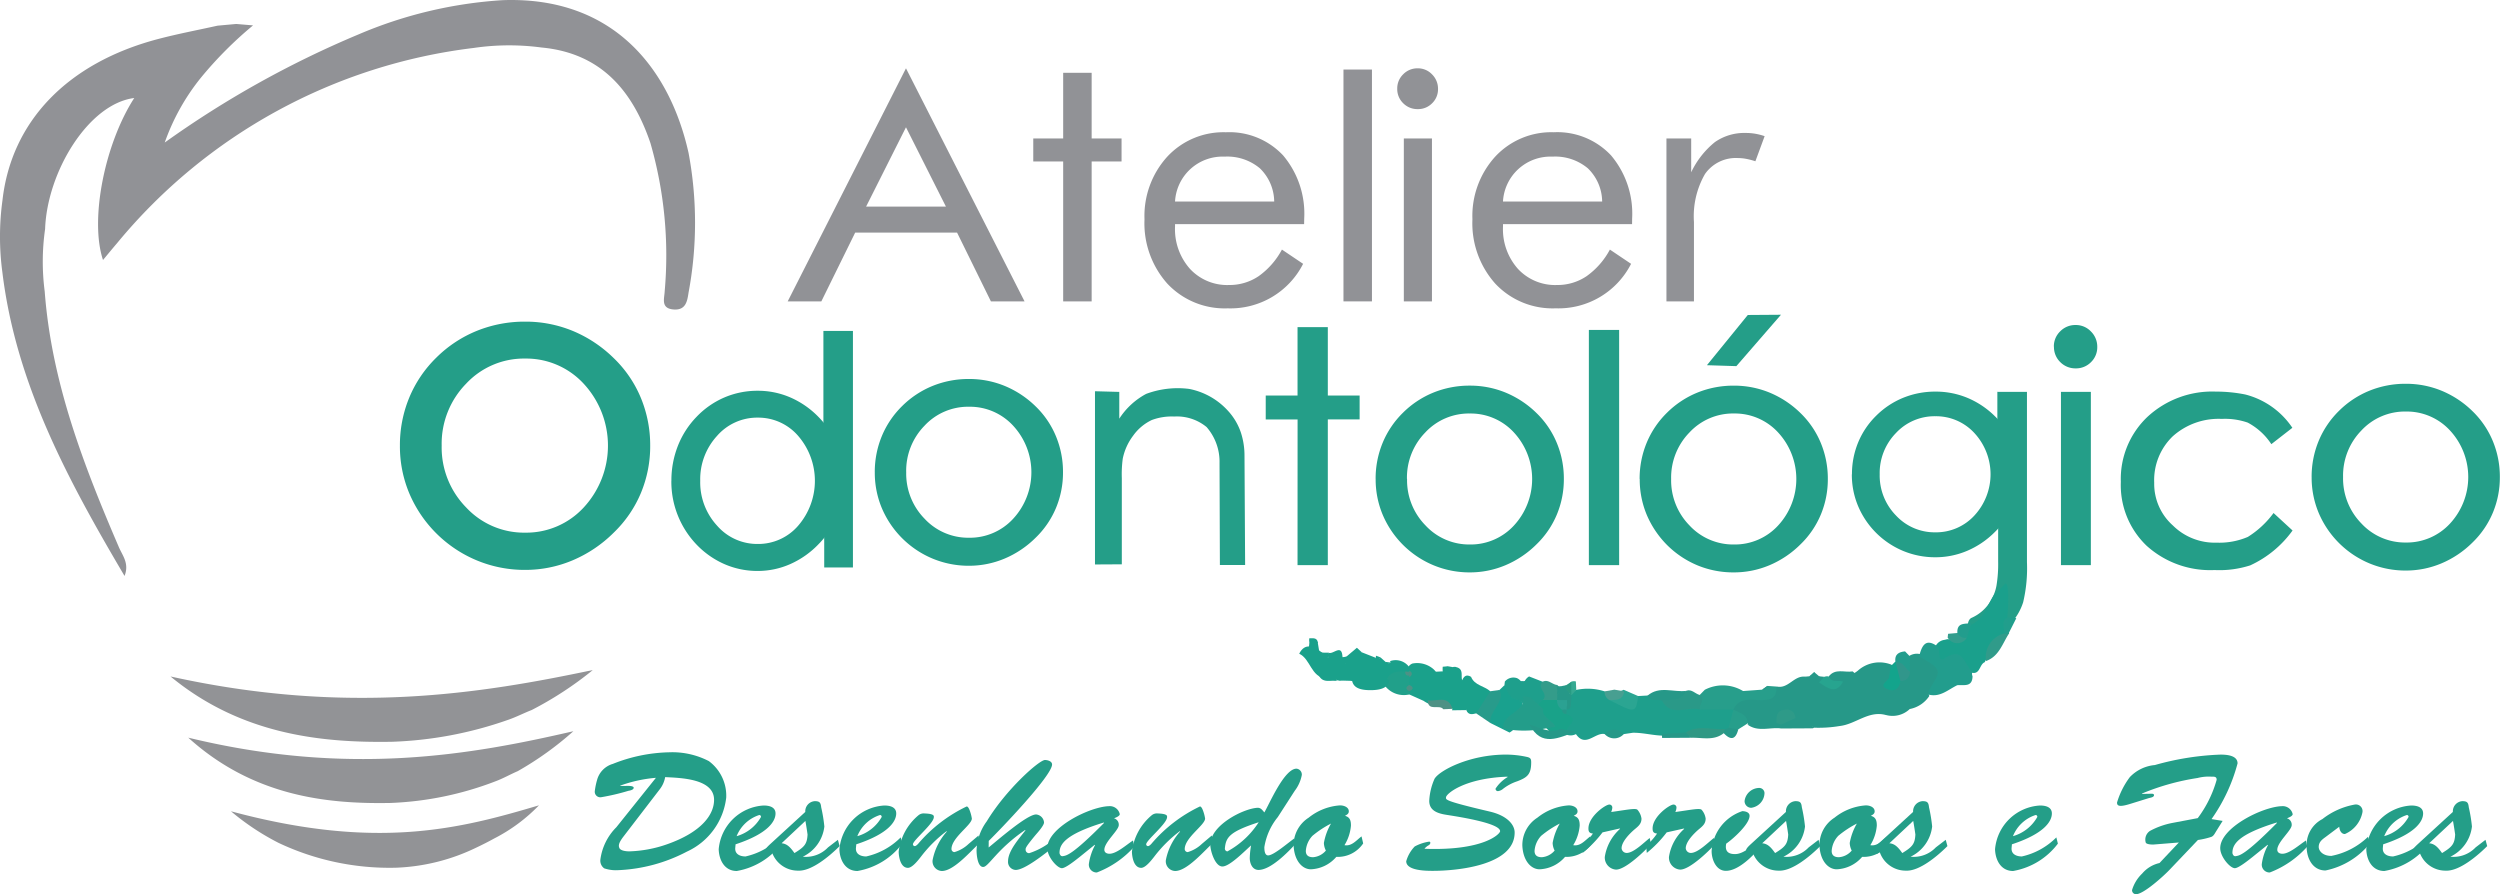 <svg id="Grupo_62" data-name="Grupo 62" xmlns="http://www.w3.org/2000/svg" xmlns:xlink="http://www.w3.org/1999/xlink" width="147.206" height="52.653" viewBox="0 0 147.206 52.653">
  <defs>
    <clipPath id="clip-path">
      <rect id="Retângulo_81" data-name="Retângulo 81" width="147.206" height="52.653" fill="none"/>
    </clipPath>
  </defs>
  <path id="Caminho_1744" data-name="Caminho 1744" d="M151.472,12.53l6.982,13.724h-1.981l-1.992-4.049h-6l-1.992,4.049h-1.981Zm0,3.472-2.348,4.671h4.7Z" transform="translate(-98.126 -8.508)" fill="#919296"/>
  <path id="Caminho_1745" data-name="Caminho 1745" d="M191.3,18.572h-1.761V17.22H191.3V13.352h1.677V17.22h1.761v1.352h-1.761v8.24H191.3Z" transform="translate(-128.698 -9.066)" fill="#919296"/>
  <g id="Grupo_60" data-name="Grupo 60">
    <g id="Grupo_59" data-name="Grupo 59" clip-path="url(#clip-path)">
      <path id="Caminho_1746" data-name="Caminho 1746" d="M219.342,29.669h-7.6v.147a3.514,3.514,0,0,0,.881,2.49,2.987,2.987,0,0,0,2.3.949,3.06,3.06,0,0,0,1.74-.519,4.536,4.536,0,0,0,1.373-1.567l1.248.839a4.8,4.8,0,0,1-4.445,2.621,4.625,4.625,0,0,1-3.543-1.447,5.333,5.333,0,0,1-1.352-3.795,5.189,5.189,0,0,1,1.342-3.69,4.509,4.509,0,0,1,3.449-1.436,4.335,4.335,0,0,1,3.371,1.363,5.316,5.316,0,0,1,1.242,3.722Zm-1.761-1.331a2.762,2.762,0,0,0-.844-1.955,2.99,2.99,0,0,0-2.081-.687,2.8,2.8,0,0,0-2.914,2.642Z" transform="translate(-142.553 -16.473)" fill="#919296"/>
      <rect id="Retângulo_79" data-name="Retângulo 79" width="1.677" height="13.651" transform="translate(79.107 4.095)" fill="#919296"/>
      <path id="Caminho_1747" data-name="Caminho 1747" d="M256.318,13.728a1.151,1.151,0,0,1,.351-.844,1.163,1.163,0,0,1,.855-.351,1.143,1.143,0,0,1,.844.357,1.181,1.181,0,0,1,.351.86,1.142,1.142,0,0,1-.346.839,1.155,1.155,0,0,1-.849.346,1.173,1.173,0,0,1-.855-.346,1.158,1.158,0,0,1-.351-.86m.388,2.936h1.656v9.592h-1.656Z" transform="translate(-174.045 -8.51)" fill="#919296"/>
      <path id="Caminho_1748" data-name="Caminho 1748" d="M279.505,29.669h-7.6v.147a3.514,3.514,0,0,0,.881,2.49,2.987,2.987,0,0,0,2.3.949,3.06,3.06,0,0,0,1.74-.519,4.535,4.535,0,0,0,1.373-1.567l1.248.839A4.8,4.8,0,0,1,275,34.628a4.625,4.625,0,0,1-3.543-1.447,5.333,5.333,0,0,1-1.352-3.795,5.189,5.189,0,0,1,1.342-3.69,4.509,4.509,0,0,1,3.449-1.436,4.335,4.335,0,0,1,3.371,1.363,5.316,5.316,0,0,1,1.242,3.722Zm-1.761-1.331a2.762,2.762,0,0,0-.844-1.955,2.99,2.99,0,0,0-2.081-.687,2.8,2.8,0,0,0-2.915,2.642Z" transform="translate(-183.405 -16.473)" fill="#919296"/>
      <path id="Caminho_1749" data-name="Caminho 1749" d="M305.7,34.308V24.716h1.457v1.992a5.076,5.076,0,0,1,1.4-1.782,3.027,3.027,0,0,1,1.814-.535,3.282,3.282,0,0,1,.566.047,3.441,3.441,0,0,1,.545.142l-.545,1.478a4.064,4.064,0,0,0-.535-.141,2.616,2.616,0,0,0-.482-.048,2.215,2.215,0,0,0-1.95.939,4.986,4.986,0,0,0-.65,2.825v4.675Z" transform="translate(-207.576 -16.562)" fill="#919296"/>
      <path id="Caminho_1750" data-name="Caminho 1750" d="M73.363,66.3a7.308,7.308,0,0,1,.548-2.822,7.1,7.1,0,0,1,1.6-2.363A7.257,7.257,0,0,1,77.9,59.539,7.5,7.5,0,0,1,80.739,59a7.277,7.277,0,0,1,2.807.548,7.606,7.606,0,0,1,2.407,1.6,6.94,6.94,0,0,1,1.6,2.348A7.278,7.278,0,0,1,88.1,66.3a7.167,7.167,0,0,1-.548,2.792,6.977,6.977,0,0,1-1.6,2.333,7.639,7.639,0,0,1-2.422,1.63,7.149,7.149,0,0,1-2.792.563,7.339,7.339,0,0,1-2.836-.555A7.4,7.4,0,0,1,73.911,69.1a7.144,7.144,0,0,1-.548-2.8m2.459,0a5.038,5.038,0,0,0,1.437,3.636,4.657,4.657,0,0,0,3.481,1.489,4.6,4.6,0,0,0,3.451-1.489,5.361,5.361,0,0,0,0-7.273,4.6,4.6,0,0,0-3.451-1.489,4.652,4.652,0,0,0-3.488,1.489A5.053,5.053,0,0,0,75.822,66.3" transform="translate(-49.815 -40.061)" fill="#249e88"/>
      <path id="Caminho_1751" data-name="Caminho 1751" d="M123.166,76.988a5.553,5.553,0,0,1,.378-2.048,5.174,5.174,0,0,1,1.1-1.715,4.993,4.993,0,0,1,1.644-1.145,4.942,4.942,0,0,1,1.961-.393,4.8,4.8,0,0,1,1.936.4,5.22,5.22,0,0,1,1.66,1.161,5.054,5.054,0,0,1,1.1,1.7,5.521,5.521,0,0,1,.378,2.037,5.439,5.439,0,0,1-.378,2.027,5.082,5.082,0,0,1-1.1,1.693,5.257,5.257,0,0,1-1.67,1.183,4.716,4.716,0,0,1-1.925.409,4.842,4.842,0,0,1-1.956-.4,5.117,5.117,0,0,1-1.65-1.156,5.351,5.351,0,0,1-1.481-3.752m1.7,0a3.762,3.762,0,0,0,.991,2.639,3.137,3.137,0,0,0,2.4,1.08,3.1,3.1,0,0,0,2.38-1.08,4.042,4.042,0,0,0,0-5.279,3.1,3.1,0,0,0-2.38-1.08,3.133,3.133,0,0,0-2.405,1.08,3.773,3.773,0,0,0-.986,2.639" transform="translate(-83.632 -48.678)" fill="#249e88"/>
      <path id="Caminho_1752" data-name="Caminho 1752" d="M151.052,67.949V60.7h1.739V74.627H151.1V73.135" transform="translate(-102.568 -41.214)" fill="#249e88"/>
      <path id="Caminho_1753" data-name="Caminho 1753" d="M160.474,75.023a5.5,5.5,0,0,1,.412-2.124,5.346,5.346,0,0,1,1.2-1.778,5.457,5.457,0,0,1,1.795-1.187,5.639,5.639,0,0,1,2.14-.407,5.477,5.477,0,0,1,2.112.412,5.723,5.723,0,0,1,1.812,1.2,5.221,5.221,0,0,1,1.2,1.767,5.472,5.472,0,0,1,.412,2.112,5.389,5.389,0,0,1-.412,2.1,5.251,5.251,0,0,1-1.2,1.756,5.756,5.756,0,0,1-1.823,1.226,5.381,5.381,0,0,1-2.1.424,5.522,5.522,0,0,1-2.135-.418,5.571,5.571,0,0,1-3-2.982,5.377,5.377,0,0,1-.412-2.107m1.85,0a3.791,3.791,0,0,0,1.081,2.737,3.505,3.505,0,0,0,2.619,1.12,3.458,3.458,0,0,0,2.6-1.12,4.034,4.034,0,0,0,0-5.473,3.459,3.459,0,0,0-2.6-1.12,3.5,3.5,0,0,0-2.625,1.12,3.8,3.8,0,0,0-1.076,2.737" transform="translate(-108.965 -47.211)" fill="#249e88"/>
      <path id="Caminho_1754" data-name="Caminho 1754" d="M200.871,81.584v-10.2l1.431.039V73a4.282,4.282,0,0,1,1.583-1.46,5.318,5.318,0,0,1,2.538-.292,4.16,4.16,0,0,1,2.272,1.28,3.582,3.582,0,0,1,.773,1.306,4.36,4.36,0,0,1,.207,1.348l.037,6.435h-1.486l-.021-6a3.107,3.107,0,0,0-.763-2.125,2.752,2.752,0,0,0-1.912-.619,3.352,3.352,0,0,0-1.314.206,2.836,2.836,0,0,0-1.1.925,3.328,3.328,0,0,0-.61,1.354,6.812,6.812,0,0,0-.055,1.137v5.08Z" transform="translate(-136.396 -48.347)" fill="#249e88"/>
      <path id="Caminho_1755" data-name="Caminho 1755" d="M234.076,65.446H232.2V64.038h1.873V60.01h1.783v4.027h1.873v1.408h-1.873v8.578h-1.783Z" transform="translate(-157.671 -40.748)" fill="#249e88"/>
      <path id="Caminho_1756" data-name="Caminho 1756" d="M252.354,76.242a5.5,5.5,0,0,1,.412-2.124,5.346,5.346,0,0,1,1.2-1.778,5.457,5.457,0,0,1,1.795-1.187,5.639,5.639,0,0,1,2.14-.407,5.476,5.476,0,0,1,2.112.412,5.723,5.723,0,0,1,1.812,1.2,5.222,5.222,0,0,1,1.2,1.767,5.472,5.472,0,0,1,.412,2.112,5.388,5.388,0,0,1-.412,2.1,5.252,5.252,0,0,1-1.2,1.756,5.756,5.756,0,0,1-1.823,1.226,5.381,5.381,0,0,1-2.1.424,5.522,5.522,0,0,1-2.134-.418,5.571,5.571,0,0,1-3-2.982,5.377,5.377,0,0,1-.412-2.107m1.85,0a3.791,3.791,0,0,0,1.081,2.737A3.505,3.505,0,0,0,257.9,80.1a3.458,3.458,0,0,0,2.6-1.12,4.034,4.034,0,0,0,0-5.473,3.459,3.459,0,0,0-2.6-1.12,3.5,3.5,0,0,0-2.625,1.12,3.8,3.8,0,0,0-1.076,2.737" transform="translate(-171.354 -48.039)" fill="#249e88"/>
      <rect id="Retângulo_80" data-name="Retângulo 80" width="1.783" height="13.849" transform="translate(93.556 19.427)" fill="#249e88"/>
      <path id="Caminho_1757" data-name="Caminho 1757" d="M300.782,67.41a5.507,5.507,0,0,1,.412-2.124,5.347,5.347,0,0,1,1.2-1.778,5.461,5.461,0,0,1,1.795-1.187,5.642,5.642,0,0,1,2.14-.407,5.472,5.472,0,0,1,2.112.412,5.718,5.718,0,0,1,1.811,1.2,5.226,5.226,0,0,1,1.2,1.767,5.478,5.478,0,0,1,.412,2.112,5.4,5.4,0,0,1-.412,2.1,5.26,5.26,0,0,1-1.2,1.756,5.752,5.752,0,0,1-1.822,1.226,5.38,5.38,0,0,1-2.1.423A5.52,5.52,0,0,1,304.2,72.5a5.589,5.589,0,0,1-1.8-1.2,5.646,5.646,0,0,1-1.2-1.783,5.384,5.384,0,0,1-.412-2.107m1.85,0a3.791,3.791,0,0,0,1.081,2.736,3.506,3.506,0,0,0,2.62,1.121,3.458,3.458,0,0,0,2.6-1.121,4.035,4.035,0,0,0,0-5.473,3.458,3.458,0,0,0-2.6-1.12,3.5,3.5,0,0,0-2.625,1.12,3.8,3.8,0,0,0-1.076,2.737m10.647-.274a4.872,4.872,0,0,1,.366-1.882,4.738,4.738,0,0,1,1.067-1.576,4.846,4.846,0,0,1,1.59-1.052,5,5,0,0,1,1.9-.361,4.851,4.851,0,0,1,1.872.366,5.072,5.072,0,0,1,1.605,1.067,4.637,4.637,0,0,1,1.067,1.566,4.851,4.851,0,0,1,.366,1.872A4.779,4.779,0,0,1,322.742,69a4.662,4.662,0,0,1-1.067,1.556,5.1,5.1,0,0,1-1.615,1.087,4.76,4.76,0,0,1-1.862.376,4.894,4.894,0,0,1-1.892-.37A4.935,4.935,0,0,1,313.644,69a4.762,4.762,0,0,1-.366-1.867m1.64,0a3.36,3.36,0,0,0,.958,2.425,3.107,3.107,0,0,0,2.321.993,3.065,3.065,0,0,0,2.3-.993,3.575,3.575,0,0,0,0-4.85,3.066,3.066,0,0,0-2.3-.993,3.1,3.1,0,0,0-2.326.993,3.369,3.369,0,0,0-.953,2.425M304.745,60.71l2.407-2.957,1.953-.014-2.627,3.026Z" transform="translate(-204.237 -39.206)" fill="#249e88"/>
      <path id="Caminho_1758" data-name="Caminho 1758" d="M364.456,71.893V81.914a8.726,8.726,0,0,1-.223,2.363,3.341,3.341,0,0,1-.736,1.26,4.424,4.424,0,0,1-1.744,1.148c-.688.253-1.052-1.261-.558-1.488a2.46,2.46,0,0,0,1.131-1.009,2.649,2.649,0,0,0,.334-.88,7.824,7.824,0,0,0,.1-1.438V80.153c0-.85.012-1.372,0-3.133-.01-1.788-.047-2.641-.047-3.231v-1.9Z" transform="translate(-245.104 -48.817)" fill="#249e88"/>
      <path id="Caminho_1759" data-name="Caminho 1759" d="M376.772,60.9a1.223,1.223,0,0,1,.373-.9,1.237,1.237,0,0,1,.909-.373,1.215,1.215,0,0,1,.9.379,1.254,1.254,0,0,1,.374.914,1.215,1.215,0,0,1-.368.892,1.228,1.228,0,0,1-.9.368,1.246,1.246,0,0,1-.909-.368,1.231,1.231,0,0,1-.373-.914m.412,2.666h1.761v10.2h-1.761Z" transform="translate(-255.836 -40.489)" fill="#249e88"/>
      <path id="Caminho_1760" data-name="Caminho 1760" d="M398.046,78.986l1.119,1.03a6.322,6.322,0,0,1-2.494,2.054,5.944,5.944,0,0,1-2.1.275,5.585,5.585,0,0,1-4-1.432,4.937,4.937,0,0,1-1.517-3.764,5.034,5.034,0,0,1,1.57-3.827,5.607,5.607,0,0,1,4.016-1.485,8.839,8.839,0,0,1,1.739.17,4.753,4.753,0,0,1,2.775,1.962l-1.238.963a3.774,3.774,0,0,0-1.391-1.269A4.083,4.083,0,0,0,395,73.445a4.043,4.043,0,0,0-2.892,1.027,3.579,3.579,0,0,0-1.089,2.731,3.28,3.28,0,0,0,1.095,2.513,3.509,3.509,0,0,0,2.585,1.016,4.263,4.263,0,0,0,1.834-.339,5.478,5.478,0,0,0,1.513-1.406" transform="translate(-264.174 -48.779)" fill="#249e88"/>
      <path id="Caminho_1761" data-name="Caminho 1761" d="M424.06,75.9a5.5,5.5,0,0,1,.412-2.124,5.346,5.346,0,0,1,1.2-1.778,5.455,5.455,0,0,1,1.795-1.187,5.636,5.636,0,0,1,2.14-.407,5.477,5.477,0,0,1,2.112.412,5.723,5.723,0,0,1,1.812,1.2,5.222,5.222,0,0,1,1.2,1.767,5.472,5.472,0,0,1,.412,2.112,5.389,5.389,0,0,1-.412,2.1,5.252,5.252,0,0,1-1.2,1.756,5.756,5.756,0,0,1-1.823,1.226,5.382,5.382,0,0,1-2.1.424,5.522,5.522,0,0,1-2.135-.418,5.571,5.571,0,0,1-3-2.982,5.378,5.378,0,0,1-.412-2.107m1.851,0a3.791,3.791,0,0,0,1.081,2.737,3.505,3.505,0,0,0,2.619,1.12,3.458,3.458,0,0,0,2.6-1.12,4.034,4.034,0,0,0,0-5.473,3.459,3.459,0,0,0-2.6-1.12,3.5,3.5,0,0,0-2.625,1.12,3.8,3.8,0,0,0-1.075,2.737" transform="translate(-287.946 -47.806)" fill="#249e88"/>
      <path id="Caminho_1762" data-name="Caminho 1762" d="M112.7,139.509a8.051,8.051,0,0,0-2.1.459v.02h.264c.049,0,.527-.039.527.107,0,.117-.215.166-.3.176a12.925,12.925,0,0,1-1.621.381.327.327,0,0,1-.371-.342,4.138,4.138,0,0,1,.136-.674,1.352,1.352,0,0,1,.927-.947,9.42,9.42,0,0,1,3.319-.683,4.675,4.675,0,0,1,2.333.517,2.53,2.53,0,0,1,1.025,2.157,4,4,0,0,1-2.313,3.173,9.527,9.527,0,0,1-4.032,1.093,2.189,2.189,0,0,1-.839-.107.555.555,0,0,1-.225-.517,3.3,3.3,0,0,1,.937-1.9ZM110.764,143c-.3.4-.264.537-.205.664.039.059.156.166.557.176a7.341,7.341,0,0,0,2.245-.42c2.05-.723,2.763-1.757,2.763-2.616,0-1.259-2-1.288-2.88-1.337a1.617,1.617,0,0,1-.322.722Z" transform="translate(-74.078 -93.709)" fill="#249e88"/>
      <path id="Caminho_1763" data-name="Caminho 1763" d="M135.544,150.013a4.2,4.2,0,0,1-2.636,1.611c-.713,0-1.044-.635-1.064-1.279a2.821,2.821,0,0,1,2.646-2.577c.312,0,.7.078.7.469,0,.479-.478,1.2-2.352,1.816l-.02.215c-.029.371.293.5.605.5a4.122,4.122,0,0,0,2.03-1.123Zm-1.21-1.572c0-.068-.049-.127-.117-.108a2.146,2.146,0,0,0-1.318,1.24,2.393,2.393,0,0,0,1.435-1.132" transform="translate(-89.525 -100.338)" fill="#249e88"/>
      <path id="Caminho_1764" data-name="Caminho 1764" d="M144.668,149.251l.1.371c-.6.6-1.659,1.484-2.44,1.445a1.615,1.615,0,0,1-1.552-1.113.33.33,0,0,1-.215.127.182.182,0,0,1-.166-.186c0-.127.156-.263.234-.342l2.118-1.943a.6.6,0,0,1,.557-.635c.293,0,.351.088.38.361a9.121,9.121,0,0,1,.186,1.132,2.253,2.253,0,0,1-1.269,1.777,1.79,1.79,0,0,0,1.484-.547Zm-3.319.205c.361.02.576.322.761.576.586-.361.742-.527.771-1.093-.029-.205-.068-.469-.127-.8Z" transform="translate(-95.33 -99.801)" fill="#249e88"/>
      <path id="Caminho_1765" data-name="Caminho 1765" d="M157.686,150.013a4.2,4.2,0,0,1-2.636,1.611c-.713,0-1.044-.635-1.064-1.279a2.821,2.821,0,0,1,2.645-2.577c.312,0,.7.078.7.469,0,.479-.478,1.2-2.352,1.816l-.02.215c-.029.371.293.5.605.5a4.122,4.122,0,0,0,2.03-1.123Zm-1.21-1.572c0-.068-.049-.127-.117-.108a2.146,2.146,0,0,0-1.318,1.24,2.392,2.392,0,0,0,1.435-1.132" transform="translate(-104.559 -100.338)" fill="#249e88"/>
      <path id="Caminho_1766" data-name="Caminho 1766" d="M169.55,149.659l.078.43c-.517.459-1.523,1.659-2.235,1.659a.571.571,0,0,1-.547-.644,3.515,3.515,0,0,1,.839-1.679l-.02-.02a7.793,7.793,0,0,0-1.5,1.494c-.146.186-.508.664-.771.664-.429,0-.537-.615-.547-.947A3.3,3.3,0,0,1,166,148.478a.485.485,0,0,1,.381-.117c.586.02.537.156.537.215,0,.381-1.23,1.367-1.23,1.6a.108.108,0,0,0,.107.107c.068,0,.156-.088.2-.136a8.62,8.62,0,0,1,2.86-2.2c.039,0,.1.049.156.186a2.277,2.277,0,0,1,.146.527c0,.381-1.2,1.123-1.2,1.8a.182.182,0,0,0,.176.176,2.045,2.045,0,0,0,.839-.488Z" transform="translate(-111.932 -100.462)" fill="#249e88"/>
      <path id="Caminho_1767" data-name="Caminho 1767" d="M179.855,144.58c.478-.381,2.255-1.943,2.792-1.943a.512.512,0,0,1,.469.469c0,.186-.391.615-.508.751-.605.732-.576.762-.576.859a.2.2,0,0,0,.215.2,4.152,4.152,0,0,0,1.318-.712l.049.4c-.449.342-1.63,1.3-2.167,1.3a.471.471,0,0,1-.449-.517c0-.615.673-1.357,1.025-1.815l-.02-.02c-1.669,1.142-2.157,2.177-2.47,2.177-.342,0-.39-.761-.39-.986a3.057,3.057,0,0,1,.6-1.7c1.152-1.9,3.095-3.612,3.426-3.612.156,0,.42.068.42.264,0,.664-3.1,3.885-3.729,4.5Z" transform="translate(-121.641 -94.68)" fill="#249e88"/>
      <path id="Caminho_1768" data-name="Caminho 1768" d="M194.022,150.887c-.186.146-.81.654-1.035.654-.273,0-.839-.644-.859-1.152-.039-1.22,2.5-2.47,3.631-2.5a.6.6,0,0,1,.635.469c0,.117-.254.215-.342.244a.391.391,0,0,1,.283.4c0,.313-.849,1-.849,1.454,0,.166.146.235.3.235.41,0,.966-.5,1.386-.781l.078.361a5.671,5.671,0,0,1-2.206,1.523.459.459,0,0,1-.468-.517,3.275,3.275,0,0,1,.361-1.093l-.02-.02Zm-1.181-.254c.01.049.049.224.2.2.2-.039.5-.01,2.431-1.962l-.02-.019c-2.323.713-2.606,1.308-2.606,1.786" transform="translate(-130.459 -100.42)" fill="#249e88"/>
      <path id="Caminho_1769" data-name="Caminho 1769" d="M212.344,149.659l.078.43c-.517.459-1.523,1.659-2.235,1.659a.571.571,0,0,1-.547-.644,3.515,3.515,0,0,1,.839-1.679l-.02-.02a7.794,7.794,0,0,0-1.5,1.494c-.146.186-.508.664-.771.664-.429,0-.537-.615-.547-.947a3.3,3.3,0,0,1,1.152-2.138.485.485,0,0,1,.381-.117c.586.02.537.156.537.215,0,.381-1.23,1.367-1.23,1.6a.108.108,0,0,0,.107.107c.068,0,.156-.088.2-.136a8.621,8.621,0,0,1,2.86-2.2c.039,0,.1.049.156.186a2.277,2.277,0,0,1,.146.527c0,.381-1.2,1.123-1.2,1.8a.182.182,0,0,0,.176.176,2.045,2.045,0,0,0,.839-.488Z" transform="translate(-140.991 -100.462)" fill="#249e88"/>
      <path id="Caminho_1770" data-name="Caminho 1770" d="M226,143.867a3.718,3.718,0,0,0-.791,1.767c0,.156.01.488.224.488.332,0,1.23-.791,1.543-1l.068.322c-.459.508-1.465,1.533-2.177,1.533-.371,0-.517-.391-.517-.7a4.769,4.769,0,0,1,.078-.742c-.342.293-1.25,1.24-1.689,1.24s-.713-.937-.713-1.279c0-1.152,1.943-2.128,2.773-2.177.2-.01.283.127.41.273.322-.557,1.181-2.577,1.894-2.577a.348.348,0,0,1,.312.371,2.191,2.191,0,0,1-.42.937Zm-3.114,1.835a.163.163,0,0,0,.146.185,5.081,5.081,0,0,0,1.845-1.718c-1.718.556-1.933.888-1.991,1.533" transform="translate(-150.761 -95.754)" fill="#249e88"/>
      <path id="Caminho_1771" data-name="Caminho 1771" d="M241.394,150a1.8,1.8,0,0,1-1.581.791,2.084,2.084,0,0,1-1.5.732c-.507,0-.976-.508-1.015-1.4a1.916,1.916,0,0,1,.888-1.64,3.3,3.3,0,0,1,1.825-.722c.215-.01.537.088.537.351,0,.146-.117.2-.225.263.293.078.351.283.351.576a2.6,2.6,0,0,1-.381,1.152c.429.078.7-.293,1.005-.517Zm-2.977-.459a1.433,1.433,0,0,0-.4.9c0,.283.186.371.429.371a1.1,1.1,0,0,0,.752-.391,1.059,1.059,0,0,1-.117-.449,3.454,3.454,0,0,1,.42-1.142,5.917,5.917,0,0,0-1.084.713" transform="translate(-161.127 -100.337)" fill="#249e88"/>
      <path id="Caminho_1772" data-name="Caminho 1772" d="M262.906,141.79c.986.234,1.445.752,1.445,1.23,0,1.943-3.407,2.255-4.812,2.255-.381,0-1.572,0-1.572-.566a2.062,2.062,0,0,1,.5-.869,2.591,2.591,0,0,1,.84-.283c.049,0,.078.01.078.068,0,.1-.1.146-.166.185a1.13,1.13,0,0,0-.166.147v.019c3.485.127,4.442-.879,4.442-1.035,0-.5-2.7-.888-3.173-.966-.488-.078-1-.234-1-.82a3.621,3.621,0,0,1,.312-1.3c.3-.5,2.069-1.425,4.207-1.425a5.856,5.856,0,0,1,1.23.137c.224.049.254.127.254.322,0,.723-.244.888-.82,1.113a2.76,2.76,0,0,0-.878.478.589.589,0,0,1-.244.1.136.136,0,0,1-.156-.146,2.177,2.177,0,0,1,.713-.683l-.02-.02c-2.518.088-3.6,1-3.612,1.22,0,.136-.127.2,2.6.839" transform="translate(-175.165 -93.998)" fill="#249e88"/>
      <path id="Caminho_1773" data-name="Caminho 1773" d="M283.355,150a1.8,1.8,0,0,1-1.581.791,2.084,2.084,0,0,1-1.5.732c-.507,0-.976-.508-1.015-1.4a1.916,1.916,0,0,1,.888-1.64,3.3,3.3,0,0,1,1.825-.722c.215-.01.537.088.537.351,0,.146-.117.2-.225.263.293.078.352.283.352.576a2.6,2.6,0,0,1-.381,1.152c.429.078.7-.293,1.005-.517Zm-2.977-.459a1.433,1.433,0,0,0-.4.9c0,.283.186.371.43.371a1.1,1.1,0,0,0,.752-.391,1.059,1.059,0,0,1-.117-.449,3.454,3.454,0,0,1,.42-1.142,5.917,5.917,0,0,0-1.084.713" transform="translate(-189.62 -100.337)" fill="#249e88"/>
      <path id="Caminho_1774" data-name="Caminho 1774" d="M291.418,149.226a6.9,6.9,0,0,1-1.172,1.21l-.039-.429a3.448,3.448,0,0,0,.644-.713c-.205-.02-.263-.1-.263-.3,0-.7,1-1.406,1.23-1.406a.173.173,0,0,1,.176.166.663.663,0,0,1-.068.273c.918-.127,1.455-.244,1.552-.127a.979.979,0,0,1,.234.517c0,.3-.185.449-.41.634-.283.244-.762.723-.762,1.113a.3.3,0,0,0,.3.273c.42,0,1.035-.635,1.357-.879l.068.361c-.371.42-1.494,1.5-2.05,1.5a.71.71,0,0,1-.663-.752,2.777,2.777,0,0,1,.9-1.65l-.02-.02Z" transform="translate(-197.057 -100.214)" fill="#249e88"/>
      <path id="Caminho_1775" data-name="Caminho 1775" d="M303.188,149.226a6.9,6.9,0,0,1-1.172,1.21l-.039-.429a3.447,3.447,0,0,0,.644-.713c-.205-.02-.263-.1-.263-.3,0-.7,1-1.406,1.23-1.406a.173.173,0,0,1,.176.166.663.663,0,0,1-.068.273c.918-.127,1.454-.244,1.552-.127a.979.979,0,0,1,.234.517c0,.3-.185.449-.41.634-.283.244-.762.723-.762,1.113a.3.3,0,0,0,.3.273c.42,0,1.035-.635,1.357-.879l.068.361c-.371.42-1.493,1.5-2.05,1.5a.71.71,0,0,1-.663-.752,2.778,2.778,0,0,1,.9-1.65L304.2,149Z" transform="translate(-205.049 -100.214)" fill="#249e88"/>
      <path id="Caminho_1776" data-name="Caminho 1776" d="M316.871,148.01c-.439.537-1.3,1.415-2.04,1.415-.576,0-.84-.664-.84-1.162a2.642,2.642,0,0,1,1.806-2.352c.166,0,.429.058.429.273,0,.488-.966,1.357-1.376,1.64-.078.4.068.615.517.615.517,0,1.025-.517,1.415-.8Zm-.937-2.714a.88.88,0,0,1,.849-.752.309.309,0,0,1,.322.3.9.9,0,0,1-.781.869.393.393,0,0,1-.391-.42" transform="translate(-213.207 -98.148)" fill="#249e88"/>
      <path id="Caminho_1777" data-name="Caminho 1777" d="M324.564,149.251l.1.371c-.6.6-1.659,1.484-2.44,1.445a1.615,1.615,0,0,1-1.552-1.113.329.329,0,0,1-.215.127.182.182,0,0,1-.166-.186c0-.127.156-.263.234-.342l2.118-1.943a.6.6,0,0,1,.556-.635c.293,0,.351.088.381.361a9.121,9.121,0,0,1,.186,1.132,2.253,2.253,0,0,1-1.269,1.777,1.79,1.79,0,0,0,1.484-.547Zm-3.319.205c.361.02.576.322.761.576.586-.361.742-.527.771-1.093-.029-.205-.068-.469-.127-.8Z" transform="translate(-217.483 -99.801)" fill="#249e88"/>
      <path id="Caminho_1778" data-name="Caminho 1778" d="M337.86,150a1.8,1.8,0,0,1-1.581.791,2.084,2.084,0,0,1-1.5.732c-.507,0-.976-.508-1.015-1.4a1.915,1.915,0,0,1,.888-1.64,3.3,3.3,0,0,1,1.825-.722c.215-.01.537.088.537.351,0,.146-.117.2-.225.263.293.078.352.283.352.576a2.6,2.6,0,0,1-.381,1.152c.43.078.7-.293,1.005-.517Zm-2.977-.459a1.433,1.433,0,0,0-.4.9c0,.283.186.371.429.371a1.1,1.1,0,0,0,.752-.391,1.059,1.059,0,0,1-.117-.449,3.454,3.454,0,0,1,.42-1.142,5.918,5.918,0,0,0-1.084.713" transform="translate(-226.63 -100.337)" fill="#249e88"/>
      <path id="Caminho_1779" data-name="Caminho 1779" d="M347.892,149.251l.1.371c-.6.6-1.659,1.484-2.44,1.445A1.615,1.615,0,0,1,344,149.954a.33.33,0,0,1-.215.127.182.182,0,0,1-.166-.186c0-.127.156-.263.234-.342l2.118-1.943a.6.6,0,0,1,.557-.635c.293,0,.351.088.38.361a9.128,9.128,0,0,1,.185,1.132,2.253,2.253,0,0,1-1.269,1.777,1.79,1.79,0,0,0,1.484-.547Zm-3.319.205c.361.02.576.322.761.576.586-.361.742-.527.771-1.093-.029-.205-.068-.469-.127-.8Z" transform="translate(-233.323 -99.801)" fill="#249e88"/>
      <path id="Caminho_1780" data-name="Caminho 1780" d="M369.682,150.013a4.2,4.2,0,0,1-2.636,1.611c-.713,0-1.044-.635-1.064-1.279a2.821,2.821,0,0,1,2.646-2.577c.312,0,.7.078.7.469,0,.479-.478,1.2-2.352,1.816l-.02.215c-.029.371.293.5.605.5a4.125,4.125,0,0,0,2.03-1.123Zm-1.21-1.572c0-.068-.049-.127-.117-.108a2.146,2.146,0,0,0-1.318,1.24,2.393,2.393,0,0,0,1.435-1.132" transform="translate(-248.509 -100.338)" fill="#249e88"/>
      <path id="Caminho_1781" data-name="Caminho 1781" d="M391.44,145.216c-.332.351-1.523,1.435-1.972,1.435a.234.234,0,0,1-.234-.244,2.226,2.226,0,0,1,.6-.976,1.872,1.872,0,0,1,1.015-.615l1.142-1.21-1.454.117c-.068.01-.478.01-.5-.127a.612.612,0,0,1,.254-.673,4.607,4.607,0,0,1,1.318-.469l1.494-.283a6.838,6.838,0,0,0,1.113-2.255c0-.2-.146-.186-.312-.186a2.588,2.588,0,0,0-.81.078,13.988,13.988,0,0,0-3.28.917l.02.02.508-.01c.068,0,.185-.01.185.088,0,.117-.215.146-.293.166l-1.132.351c-.664.205-.752.088-.752-.088a4.788,4.788,0,0,1,.752-1.494,2.323,2.323,0,0,1,1.474-.712,16.238,16.238,0,0,1,3.866-.615c.351,0,1.005.039,1.005.517a10.207,10.207,0,0,1-1.533,3.28l.654.107-.391.625c-.078.127-.136.254-.264.312a4.563,4.563,0,0,1-.8.186Z" transform="translate(-263.694 -93.998)" fill="#249e88"/>
      <path id="Caminho_1782" data-name="Caminho 1782" d="M409.187,150.887c-.186.146-.81.654-1.035.654-.273,0-.839-.644-.859-1.152-.039-1.22,2.5-2.47,3.631-2.5a.6.6,0,0,1,.635.469c0,.117-.254.215-.341.244a.391.391,0,0,1,.283.4c0,.313-.849,1-.849,1.454,0,.166.146.235.3.235.41,0,.966-.5,1.386-.781l.078.361a5.671,5.671,0,0,1-2.206,1.523.459.459,0,0,1-.468-.517,3.275,3.275,0,0,1,.361-1.093l-.02-.02Zm-1.181-.254c.01.049.049.224.2.2.2-.039.5-.01,2.431-1.962l-.02-.019c-2.323.713-2.606,1.308-2.606,1.786" transform="translate(-276.56 -100.42)" fill="#249e88"/>
      <path id="Caminho_1783" data-name="Caminho 1783" d="M424.244,149.509c-.215.156-.39.3-.39.576,0,.224.234.527.742.527a4.275,4.275,0,0,0,2.157-1.123l.117.381a4.522,4.522,0,0,1-2.616,1.6c-.751,0-1.113-.7-1.113-1.425a1.719,1.719,0,0,1,.927-1.6,4.326,4.326,0,0,1,1.923-.859.391.391,0,0,1,.439.449,1.763,1.763,0,0,1-1.035,1.289c-.225,0-.322-.244-.332-.43Z" transform="translate(-287.322 -100.214)" fill="#249e88"/>
      <path id="Caminho_1784" data-name="Caminho 1784" d="M437.788,150.013a4.2,4.2,0,0,1-2.636,1.611c-.713,0-1.044-.635-1.064-1.279a2.821,2.821,0,0,1,2.646-2.577c.312,0,.7.078.7.469,0,.479-.478,1.2-2.352,1.816l-.02.215c-.029.371.293.5.605.5a4.123,4.123,0,0,0,2.03-1.123Zm-1.21-1.572c0-.068-.049-.127-.117-.108a2.146,2.146,0,0,0-1.318,1.24,2.392,2.392,0,0,0,1.435-1.132" transform="translate(-294.755 -100.338)" fill="#249e88"/>
      <path id="Caminho_1785" data-name="Caminho 1785" d="M446.913,149.251l.1.371c-.6.6-1.659,1.484-2.44,1.445a1.615,1.615,0,0,1-1.552-1.113.329.329,0,0,1-.215.127.182.182,0,0,1-.166-.186c0-.127.156-.263.234-.342l2.118-1.943a.6.6,0,0,1,.556-.635c.293,0,.351.088.381.361a9.121,9.121,0,0,1,.186,1.132,2.253,2.253,0,0,1-1.269,1.777,1.79,1.79,0,0,0,1.484-.547Zm-3.319.205c.361.02.576.322.761.576.586-.361.742-.527.771-1.093-.029-.205-.068-.469-.127-.8Z" transform="translate(-300.561 -99.801)" fill="#249e88"/>
      <path id="Caminho_1786" data-name="Caminho 1786" d="M27.937,2.818A32.225,32.225,0,0,0,6.885,14.328c-.269.314-.53.634-.82.981-.787-2.364.091-6.829,1.84-9.537-2.692.336-5.132,4.346-5.249,7.712a13.553,13.553,0,0,0-.023,3.679C3.032,22.487,4.918,27.381,7,32.219c.214.5.624.957.333,1.694C4,28.263.94,22.608.14,16.034A15.758,15.758,0,0,1,.145,11.8C.666,7.148,3.966,3.709,9.3,2.3c1.159-.306,2.341-.529,3.512-.789l1.1-.1.988.084a22.789,22.789,0,0,0-3.08,3.093A12.855,12.855,0,0,0,9.7,8.393a58.177,58.177,0,0,1,11.38-6.354A25.639,25.639,0,0,1,29.611.009c6.556-.23,9.844,4.1,10.934,9a22.336,22.336,0,0,1,0,8.213c-.077.514-.159,1.062-.895,1-.758-.067-.528-.651-.512-1.067A23.856,23.856,0,0,0,38.3,8.429c-1.051-3.092-2.909-5.3-6.409-5.631a14.338,14.338,0,0,0-3.953.019" transform="translate(0 0)" fill="#919296"/>
      <path id="Caminho_1787" data-name="Caminho 1787" d="M52.062,151.408a15.29,15.29,0,0,1-6.887-1.462,14.662,14.662,0,0,1-2.805-1.862c8.6,2.318,13.51,1.025,18.136-.351a9.952,9.952,0,0,1-2.627,1.948c-.349.193-.7.371-1.065.543a11.8,11.8,0,0,1-4.752,1.184" transform="translate(-28.77 -100.314)" fill="#929396"/>
      <path id="Caminho_1788" data-name="Caminho 1788" d="M46.421,138.368c-3.7.066-8.06-.385-11.885-3.846,9.492,2.305,16.7,1,22.677-.379a18.868,18.868,0,0,1-3.281,2.354c-.45.193-.839.42-1.3.593a19.213,19.213,0,0,1-6.205,1.278" transform="translate(-23.451 -91.087)" fill="#929396"/>
      <path id="Caminho_1789" data-name="Caminho 1789" d="M44.318,127.141c-4.053.066-8.839-.385-13.034-3.846,10.409,2.305,18.312,1,24.868-.379a20.767,20.767,0,0,1-3.6,2.354c-.494.193-.92.42-1.431.593a22.843,22.843,0,0,1-6.805,1.278" transform="translate(-21.243 -83.463)" fill="#929396"/>
      <path id="Caminho_1790" data-name="Caminho 1790" d="M261.533,124.388l-.844.012.028-.086c-.4-.378-.927-.171-1.382-.293a1.767,1.767,0,0,1-.319-.178l-.839-.376a.146.146,0,0,1-.082-.23c.121-.143-.046-.238-.065-.36a.794.794,0,0,1,.019-.434,1.542,1.542,0,0,0,.061-.586.51.51,0,0,1,.248-.21,1.462,1.462,0,0,1,1.166.269.981.981,0,0,1,.235.248,1.62,1.62,0,0,1,.214.589.152.152,0,0,0,.113.195.783.783,0,0,0,.258-.015,1.981,1.981,0,0,0,.38-.2.842.842,0,0,1,.46-.151l.16.073a1.081,1.081,0,0,1,.179.312c.071.472.407.942.011,1.416" transform="translate(-175.193 -82.576)" fill="#1aa18b"/>
      <path id="Caminho_1791" data-name="Caminho 1791" d="M255.315,123.07q0,.223.005.447a.942.942,0,0,0,0,.367v.19a1.407,1.407,0,0,1-1.417-.484c-.329-.839.178-1.025.848-1.085a.763.763,0,0,1,.511.359l.052.207" transform="translate(-172.336 -83.184)" fill="#21a08a"/>
      <path id="Caminho_1792" data-name="Caminho 1792" d="M253.356,121.8c-.645-.058-1.12.117-1.174.862l-.539-.346a.424.424,0,0,1-.381-.3.719.719,0,0,1,.295-.59.747.747,0,0,1,.474-.106.541.541,0,0,0,.456-.053l-.023-.082a.981.981,0,0,1,1.134.365q0,.093,0,.187l-.079.176-.158-.111" transform="translate(-170.612 -82.257)" fill="#1aa18b"/>
      <path id="Caminho_1793" data-name="Caminho 1793" d="M249.329,123.746l.534.295c-.05.386-.407.6-1.2.581-.676-.014-.919-.23-.989-.537q-.211-.089-.177-.2c.024-.074.056-.111.1-.111a4.982,4.982,0,0,1,1.731-.032" transform="translate(-168.056 -83.985)" fill="#1aa18b"/>
      <path id="Caminho_1794" data-name="Caminho 1794" d="M261.921,128.4c.512.088,1.2-.342,1.453.5l-.538.024c-.224-.316-.907.164-.915-.526" transform="translate(-177.85 -87.162)" fill="#4e9185"/>
      <path id="Caminho_1795" data-name="Caminho 1795" d="M244.905,123.447l-.139.011-.136-.028-.283-.169c-.02-.052-.039-.1-.059-.156a.449.449,0,0,1,.166-.279.48.48,0,0,1,.481.047.583.583,0,0,1,.144.3.331.331,0,0,1-.174.27" transform="translate(-165.877 -83.372)" fill="#1aa18b"/>
      <path id="Caminho_1796" data-name="Caminho 1796" d="M246.211,123.9a1.8,1.8,0,0,0,.031-.238.534.534,0,0,1,.528-.207.551.551,0,0,1,.315.228q0,.12,0,.241l-.871-.024" transform="translate(-167.183 -83.825)" fill="#1aa18b"/>
      <path id="Caminho_1797" data-name="Caminho 1797" d="M244.448,124.037l.228.245-.119.032-.124-.006.013,0q-.121-.091-.08-.179c.028-.059.055-.088.082-.088" transform="translate(-165.922 -84.224)" fill="#1aa18b"/>
      <path id="Caminho_1798" data-name="Caminho 1798" d="M326.806,123.548c-1.02-.291-1.782.539-2.731.644a7.525,7.525,0,0,1-1.48.1,1.4,1.4,0,0,0-.489-.133,2.644,2.644,0,0,1-.8-.32c-.575-.458-.759.414-1.216.357a5.182,5.182,0,0,1-1.435-.09l.021-.082a1.974,1.974,0,0,1-.9-.726.606.606,0,0,1,0-.385,1.111,1.111,0,0,1,1.2-.529,1.638,1.638,0,0,0,1.385-.521c.676.163,1.014-.641,1.655-.577a.675.675,0,0,0,.479.031.867.867,0,0,1,.33.061l.156.07.159.065a1.179,1.179,0,0,0,1.145-.172,2.12,2.12,0,0,0,.859-.408,1.907,1.907,0,0,1,1.894-.385c.463.128-.014.775.489.879a1.051,1.051,0,0,0,.369-.686,1.281,1.281,0,0,1,.275-.675.834.834,0,0,1,.558-.124,1.961,1.961,0,0,1,.4.1c.566.211,1.116.4,1.2,1.154.095.807-.72.724-1.008,1.142l.033.084a1.785,1.785,0,0,1-1.167.772l.011,0a1.467,1.467,0,0,1-1.384.353" transform="translate(-215.75 -81.442)" fill="#269888"/>
      <path id="Caminho_1799" data-name="Caminho 1799" d="M291,128.918l-.557.082c-.371,0-.741,0-1.112,0-.565-.134-1.132.829-1.7,0a.669.669,0,0,1-.538.038c-.321-.307-.062-.679-.118-1.015a1.62,1.62,0,0,1-.021-.327,10.846,10.846,0,0,1,.193-.758,1.291,1.291,0,0,1,.132-.279.6.6,0,0,1,.37-.26,3.229,3.229,0,0,1,1.663.082,3.273,3.273,0,0,0,.6.378c.476.2.963.588,1.373-.1l.549-.03a1.722,1.722,0,0,1,1.014.172c.71.468,1.505.209,2.265.265.62.01,1.265-.1,1.782.383h0c.313.474.1.847-.23,1.2a.828.828,0,0,1-.43.076c-.7.237-1.45.02-2.153.23a9.842,9.842,0,0,1-1.265.036c-.613,0-1.21-.176-1.825-.171" transform="translate(-194.835 -85.774)" fill="#1e9f8c"/>
      <path id="Caminho_1800" data-name="Caminho 1800" d="M313.509,127.125l-1.965,0c-.282-.277-.112-.567-.024-.854l.3-.308a2.306,2.306,0,0,1,2.255.074l1.119-.081c.106-.069.209-.143.308-.221l.53.037c.054.721-.389.81-.966.8s-1.231-.163-1.561.553" transform="translate(-211.439 -85.347)" fill="#279e8b"/>
      <path id="Caminho_1801" data-name="Caminho 1801" d="M274.2,128.5l-1.134-.565c-.481-.835.25-1.33.545-1.948l.283-.271a2.056,2.056,0,0,1,1.033.951,1.636,1.636,0,0,1-.726,1.832" transform="translate(-185.312 -85.365)" fill="#19a18e"/>
      <path id="Caminho_1802" data-name="Caminho 1802" d="M268.408,125.956l-.275-1.7c.11-.245.239-.45.554-.26.205.513.783.532,1.133.853.307.806-.309,1.023-.831,1.3-.234.06-.465.108-.581-.192" transform="translate(-182.068 -84.144)" fill="#1aa18b"/>
      <path id="Caminho_1803" data-name="Caminho 1803" d="M307.1,126.912c.366.274-.068.572.024.854-.738-.217-1.689.494-2.246-.515.345-.516,1.031-.2,1.429-.586.326-.118.524.178.793.246" transform="translate(-207.018 -85.99)" fill="#2a9988"/>
      <path id="Caminho_1804" data-name="Caminho 1804" d="M279.528,124.1l.793.309a.867.867,0,0,1,.191,1.161c-.176.26-.344.531-.7.571a.844.844,0,0,1-.714-.535,2.3,2.3,0,0,1-.033-.366,5.248,5.248,0,0,1,.215-.884.661.661,0,0,1,.248-.256" transform="translate(-189.491 -84.269)" fill="#1e9f8c"/>
      <path id="Caminho_1805" data-name="Caminho 1805" d="M270.8,127.941l.83-1.3.551-.08c.313.787-.629,1.224-.545,1.948l-.837-.567" transform="translate(-183.88 -85.938)" fill="#289b8b"/>
      <path id="Caminho_1806" data-name="Caminho 1806" d="M296.94,126.91c-.151,1.018-.151,1.018-1.691.234.149-.274.491-.3.674-.535l.16-.07.858.371" transform="translate(-200.48 -85.923)" fill="#2ba592"/>
      <path id="Caminho_1807" data-name="Caminho 1807" d="M304.509,126.62c-.285.661-.913.488-1.429.586-.275-.125-.678.109-.849-.3.7-.6,1.519-.186,2.278-.282" transform="translate(-205.221 -85.944)" fill="#269888"/>
      <path id="Caminho_1808" data-name="Caminho 1808" d="M336.872,123.146l.279.235-.844.373c-.364.122-.758.326-.844-.308.385-.5.936-.219,1.41-.3" transform="translate(-227.786 -83.613)" fill="#269888"/>
      <path id="Caminho_1809" data-name="Caminho 1809" d="M277.12,125.369q0,.136,0,.272-.14.2-.283,0c-.559-.019-.646-.5-.851-.866.009-.073.017-.146.026-.219a.655.655,0,0,1,.714-.2.636.636,0,0,1,.352.439,2.613,2.613,0,0,1,.037.379c0,.063,0,.126,0,.19" transform="translate(-187.402 -84.425)" fill="#1e9f8c"/>
      <path id="Caminho_1810" data-name="Caminho 1810" d="M282.766,126.035c.379-.362-.4-.708-.015-1.07.341-.172.567.177.867.189l.12.13a.726.726,0,0,1-.028.69.764.764,0,0,1-.28.226.582.582,0,0,1-.663-.165" transform="translate(-191.92 -84.822)" fill="#349c8a"/>
      <path id="Caminho_1811" data-name="Caminho 1811" d="M334.258,124.075c.174.4.568.192.845.308-.447.8-.932.333-1.412.043-.025-.23.156-.266.31-.328a.435.435,0,0,1,.257-.023" transform="translate(-226.582 -84.243)" fill="#27a48f"/>
      <path id="Caminho_1812" data-name="Caminho 1812" d="M294.926,126.51l.583.1c-.07.538-.478.509-.865.515a.543.543,0,0,1-.287-.512l.569-.1" transform="translate(-199.875 -85.903)" fill="#489f91"/>
      <path id="Caminho_1813" data-name="Caminho 1813" d="M264.723,122.209l.324.056a.312.312,0,0,1,.039.316.728.728,0,0,1-.39.319l-.172,0-.144-.093a.215.215,0,0,1,.071-.288,1.715,1.715,0,0,1,0-.278q.138-.008.275-.027" transform="translate(-179.5 -82.983)" fill="#1aa18b"/>
      <path id="Caminho_1814" data-name="Caminho 1814" d="M252.756,121.12l-.509.015a.288.288,0,0,1-.091-.264c.085-.131.244-.166.35-.269l.295.265q.108.106.052.183c-.033.047-.065.07-.1.07" transform="translate(-171.216 -81.891)" fill="#1aa18b"/>
      <path id="Caminho_1815" data-name="Caminho 1815" d="M287.9,125a.433.433,0,0,1,.273-.017l.025.5-.288.312-.126-.128A.631.631,0,0,1,287.9,125" transform="translate(-195.383 -84.858)" fill="#36a992"/>
      <path id="Caminho_1816" data-name="Caminho 1816" d="M254.034,121.68a1.132,1.132,0,0,0,.044-.253l.292.035-.337.218" transform="translate(-172.494 -82.452)" fill="#1aa18b"/>
      <path id="Caminho_1817" data-name="Caminho 1817" d="M252.553,120.386l-.235.276c-.075-.045-.106-.1-.093-.157s.031-.094.052-.094l.007-.127.269.1" transform="translate(-171.264 -81.675)" fill="#1aa18b"/>
      <path id="Caminho_1818" data-name="Caminho 1818" d="M331.926,123.534l.276-.248a.188.188,0,0,1,.059.18q-.024.092-.05.092l-.148.057-.136-.082" transform="translate(-225.385 -83.714)" fill="#269888"/>
      <path id="Caminho_1819" data-name="Caminho 1819" d="M332.711,123.5a.525.525,0,0,0,.024-.216l.3.252-.108.1-.149-.007-.07-.131" transform="translate(-225.918 -83.714)" fill="#269888"/>
      <path id="Caminho_1820" data-name="Caminho 1820" d="M331.323,124.213l-.295-.209.288-.026.075-.039q.135.179-.068.274" transform="translate(-224.775 -84.157)" fill="#269888"/>
      <path id="Caminho_1821" data-name="Caminho 1821" d="M333.82,124.084l-.31.327.012-.12c-.09-.058-.118-.115-.086-.169s.064-.079.1-.079l-.011.008.3.031" transform="translate(-226.401 -84.229)" fill="#269888"/>
      <path id="Caminho_1822" data-name="Caminho 1822" d="M323.566,125.825c-.051.146-.126.258-.308.221l.308-.221" transform="translate(-219.499 -85.438)" fill="#269888"/>
      <path id="Caminho_1823" data-name="Caminho 1823" d="M356.977,109.5c.817-.361.981-1.229,1.44-1.867a3.992,3.992,0,0,0,.575-.557c.369-.3.152,2.687-.013,3.027a5.656,5.656,0,0,0-1.166,1.581c-.325.125-.26.751-.787.616-.586-.02-.947-.66-1.665-.488-.489.117-.545-.449-.51-.875a.688.688,0,0,1,.512-.553,2.32,2.32,0,0,0,.247-.056c.29.016.6.1.815-.188.083-.3.374-.422.552-.642" transform="translate(-240.945 -72.693)" fill="#1aa08c"/>
      <path id="Caminho_1824" data-name="Caminho 1824" d="M353.18,118.152c.085.268.007.934.358.692,1.125-.774,1.182.367,1.652.767a.4.4,0,0,0,.013.271c-.014.662-.516.491-.9.526-.538.259-1.007.727-1.686.553.006-.091-.021-.2.022-.271.761-1.2.763-1.2-.583-1.979.161-.611.369-1.13,1.122-.56" transform="translate(-239.055 -80.061)" fill="#229d8d"/>
      <path id="Caminho_1825" data-name="Caminho 1825" d="M364.317,117.588a1.436,1.436,0,0,1,1.125-1.632q.116-.207.235,0c-.394.593-.586,1.355-1.36,1.633" transform="translate(-247.374 -78.666)" fill="#309b8a"/>
      <path id="Caminho_1826" data-name="Caminho 1826" d="M367.827,114.208l-.116.015-.116.014c-.07-.531-.271-1.159.688-.931l-.455.9" transform="translate(-249.559 -76.904)" fill="#219e8c"/>
      <path id="Caminho_1827" data-name="Caminho 1827" d="M358.418,116.4a.653.653,0,0,1-1.126-.016c.008-.074.017-.147.027-.221l.544-.048a.719.719,0,0,1,.555.284" transform="translate(-242.609 -78.843)" fill="#329d8d"/>
      <path id="Caminho_1828" data-name="Caminho 1828" d="M281.592,128.4h.841l.123.078a1.88,1.88,0,0,1,.25.355c.068.127.08.276.159.4.913.338-.081.725.028,1.084-.444.352-.8.186-1.126-.186l-.286-.29c-.309-.214-.924-.237-.551-.878l.562-.564" transform="translate(-190.747 -87.186)" fill="#19a289"/>
      <path id="Caminho_1829" data-name="Caminho 1829" d="M278.039,128.473c-.151.436.556.665.708,1.028l-.908.16a6.583,6.583,0,0,1-2.212-.054l.05-.088c-.053-.763,1.449-.972,1.148-1.822l.436.065.778.709" transform="translate(-187.157 -86.71)" fill="#239d8a"/>
      <path id="Caminho_1830" data-name="Caminho 1830" d="M309.251,133.834c.725-.47,1.525-.141,2.287-.211a.165.165,0,0,1-.051.249c-.588.468-1.273.249-1.924.271-.122-.085-.308-.105-.312-.309" transform="translate(-209.988 -90.701)" fill="#309884"/>
      <path id="Caminho_1831" data-name="Caminho 1831" d="M317.119,131.227l.281-1.069c.351.2.811.281.852.807l-.568.361a.4.4,0,0,1-.565-.1" transform="translate(-215.331 -88.38)" fill="#279e8b"/>
      <path id="Caminho_1832" data-name="Caminho 1832" d="M327.393,131.534l.81.347a.166.166,0,0,1,.1.152c0,.065-.015.1-.033.1l-1.721.009a.278.278,0,0,1-.082-.237c.014-.084.031-.126.05-.126a.614.614,0,0,1,.879-.241" transform="translate(-221.674 -89.247)" fill="#269888"/>
      <path id="Caminho_1833" data-name="Caminho 1833" d="M280.576,132.868c.6.185,1.16.554,1.838.282l.905.147c-1,.354-2.053.955-2.743-.429" transform="translate(-190.517 -90.22)" fill="#269888"/>
      <path id="Caminho_1834" data-name="Caminho 1834" d="M322.565,132.668c0,.075-.005.15-.009.225-.656-.084-1.357.229-1.971-.226l1.692-.094a.2.2,0,0,1,.287.1" transform="translate(-217.685 -90.001)" fill="#269888"/>
      <path id="Caminho_1835" data-name="Caminho 1835" d="M304.88,134.7c0-.077-.007-.154-.01-.232l1.406-.089.312.309-1.709.012" transform="translate(-207.013 -91.247)" fill="#269888"/>
      <path id="Caminho_1836" data-name="Caminho 1836" d="M316.507,133.489l.565.1c-.149.591-.432.673-.854.225.014-.084.031-.167.051-.249a.5.5,0,0,0,.239-.075" transform="translate(-214.718 -90.642)" fill="#269888"/>
      <path id="Caminho_1837" data-name="Caminho 1837" d="M294.4,134.113a.712.712,0,0,1,1.112,0,.751.751,0,0,1-1.112,0" transform="translate(-199.906 -90.883)" fill="#269888"/>
      <path id="Caminho_1838" data-name="Caminho 1838" d="M331.954,133.075c-.02-.083-.041-.166-.064-.249l.315.217-.123.037Z" transform="translate(-225.36 -90.192)" fill="#269888"/>
      <path id="Caminho_1839" data-name="Caminho 1839" d="M239.712,118.978c.543.514.605,1.016.2,1.506-.9-.1-.9-1.144-1.58-1.465.338-.665.84-.453,1.381-.041" transform="translate(-161.832 -80.527)" fill="#1aa18b"/>
      <path id="Caminho_1840" data-name="Caminho 1840" d="M242.834,123.272a.487.487,0,0,0,0,.268c-.318.008-.659.082-.853-.284.111-.112.16-.282.323-.345a.5.5,0,0,1,.3.1.748.748,0,0,1,.136.29Z" transform="translate(-164.308 -83.458)" fill="#1aa18b"/>
      <path id="Caminho_1841" data-name="Caminho 1841" d="M242.617,122q-.129.027-.26.047a.162.162,0,0,1-.261-.065.507.507,0,0,1,.007-.271.327.327,0,0,1,.262-.13.514.514,0,0,1,.268.14l.056.144-.072.136" transform="translate(-164.378 -82.553)" fill="#1aa18b"/>
      <path id="Caminho_1842" data-name="Caminho 1842" d="M242.07,121.529l-.236-.015-.109-.264.12-.083a.375.375,0,0,1,.26.108.192.192,0,0,1-.034.254" transform="translate(-164.136 -82.275)" fill="#1aa18b"/>
      <path id="Caminho_1843" data-name="Caminho 1843" d="M243.188,121.042q-.375.021-.732.067l.792.213-.06-.281" transform="translate(-164.633 -82.19)" fill="#1aa18b"/>
      <path id="Caminho_1844" data-name="Caminho 1844" d="M241.083,120.572a.752.752,0,0,1-.236-.031.215.215,0,0,1-.06-.208q.03-.1.06-.1l.17-.061.169.065a.344.344,0,0,1,.024.337Z" transform="translate(-163.494 -81.597)" fill="#1aa18b"/>
      <path id="Caminho_1845" data-name="Caminho 1845" d="M240.406,120.4q-.019.114-.042.227l-.3-.216.092-.112a.247.247,0,0,1,.247.1" transform="translate(-163.011 -81.685)" fill="#1aa18b"/>
      <path id="Caminho_1846" data-name="Caminho 1846" d="M239.561,119.87l-.24-.308.015.021a.156.156,0,0,1,.233-.054.262.262,0,0,1,.068.26Z" transform="translate(-162.504 -81.141)" fill="#1aa18b"/>
      <path id="Caminho_1847" data-name="Caminho 1847" d="M266.843,122.4c.429.122.236.506.326.771l-.319.12-.116-.118a.766.766,0,0,1-.067-.321c.052-.153.051-.327.177-.452" transform="translate(-181.072 -83.112)" fill="#1aa18b"/>
      <path id="Caminho_1848" data-name="Caminho 1848" d="M263.188,124.287l-.265-.517a.376.376,0,0,1,.554.008l.006.01a.472.472,0,0,1,.154.314c-.014.059-.029.118-.043.177l-.124.135a.211.211,0,0,1-.282-.127" transform="translate(-178.53 -83.963)" fill="#1aa18b"/>
      <path id="Caminho_1849" data-name="Caminho 1849" d="M263.437,123.444l-.555-.008a1.3,1.3,0,0,0-.019-.247l.576-.03c0,.095,0,.189,0,.284" transform="translate(-178.49 -83.628)" fill="#1aa18b"/>
      <path id="Caminho_1850" data-name="Caminho 1850" d="M258.171,126.025c-.237-.123-.223-.245,0-.367.272.123.25.245,0,.367" transform="translate(-175.186 -85.324)" fill="#4e9185"/>
      <path id="Caminho_1851" data-name="Caminho 1851" d="M263.4,125.631l.3.038c.066.072.081.135.046.19s-.062.077-.09.077c-.156-.006-.349.083-.425-.133-.012-.034.108-.114.166-.172" transform="translate(-178.738 -85.306)" fill="#1aa18b"/>
      <path id="Caminho_1852" data-name="Caminho 1852" d="M258.339,123.009c.215.135.183.269,0,.4l0-.1-.089-.1.083-.1Z" transform="translate(-175.358 -83.526)" fill="#4e9185"/>
      <path id="Caminho_1853" data-name="Caminho 1853" d="M266.493,124.769l-.209.216-.134-.081a.354.354,0,0,1,.064-.292.243.243,0,0,1,.285.022Z" transform="translate(-180.716 -84.59)" fill="#1aa18b"/>
      <path id="Caminho_1854" data-name="Caminho 1854" d="M264.556,125.847q.021-.133.044-.267l-.021.023a.205.205,0,1,1,.3.257l-.322-.013" transform="translate(-179.639 -85.217)" fill="#1aa18b"/>
      <path id="Caminho_1855" data-name="Caminho 1855" d="M265.519,125.927q-.01-.115-.018-.23a.164.164,0,0,1,.266-.052l.082.034-.33.248" transform="translate(-180.281 -85.284)" fill="#1aa18b"/>
      <path id="Caminho_1856" data-name="Caminho 1856" d="M258.017,123.239c0,.067.006.135.006.2-.175.018-.245-.069-.238-.235a.632.632,0,0,1,.232.032" transform="translate(-175.041 -83.659)" fill="#4e9185"/>
      <path id="Caminho_1857" data-name="Caminho 1857" d="M249.4,119.993a1.282,1.282,0,0,0,.042.251.477.477,0,0,0-.023.257l-.276.519a.767.767,0,0,1-.851.1l-.279-.1a.544.544,0,0,1,.015-.369c.19-.323.218-.738.552-.98l.82.322" transform="translate(-168.388 -81.259)" fill="#1aa18b"/>
      <path id="Caminho_1858" data-name="Caminho 1858" d="M244.845,122.221l-.467.013-.157-.062a.331.331,0,0,1,.095-.3.682.682,0,0,1,.323-.083.556.556,0,0,1,.294.147l.026.165-.114.123" transform="translate(-165.828 -82.695)" fill="#1aa18b"/>
      <path id="Caminho_1859" data-name="Caminho 1859" d="M246.8,122.824q-.011.129-.019.258l-.564.075c-.014-.1-.028-.207-.042-.31l.047.014a.388.388,0,0,1,.442-.135l.135.1" transform="translate(-167.159 -83.32)" fill="#1aa18b"/>
      <path id="Caminho_1860" data-name="Caminho 1860" d="M243.868,123.27l-.219-.3h-.007c.089-.125.178-.131.266,0l.08,0q-.059.15-.12.3" transform="translate(-165.438 -83.432)" fill="#1aa18b"/>
      <path id="Caminho_1861" data-name="Caminho 1861" d="M345.929,121.638l.279-.277c.054.035.108.07.162.1.233.32.459.641.131,1.033-.047.469-.347.671-.745.5-.585-.253.026-.463.078-.7.048-.216.064-.438.094-.658" transform="translate(-234.605 -82.407)" fill="#13a48c"/>
      <path id="Caminho_1862" data-name="Caminho 1862" d="M326.145,131.079l-.287-.1c.02-.349-.012-.729.491-.774a.51.51,0,0,1,.635.489l-.838.38" transform="translate(-221.264 -88.412)" fill="#2e9a88"/>
      <path id="Caminho_1863" data-name="Caminho 1863" d="M348.255,119.5l.289.3q-.007.437-.013.874c-.5.182-.525-.388-.83-.514l-.019-.063c-.05-.43.207-.566.573-.6" transform="translate(-236.079 -81.143)" fill="#229d8d"/>
      <path id="Caminho_1864" data-name="Caminho 1864" d="M347.755,121.524c.449-.107.539.366.83.514a.5.5,0,0,1-.555.56l-.274-1.074" transform="translate(-236.133 -82.507)" fill="#31968b"/>
      <path id="Caminho_1865" data-name="Caminho 1865" d="M331.946,124.213l.068-.274a.321.321,0,0,0,.177.007l.092.05.063.12-.085.106-.316-.008" transform="translate(-225.398 -84.157)" fill="#269888"/>
      <path id="Caminho_1866" data-name="Caminho 1866" d="M332.914,124.292a.392.392,0,0,1,.022-.226,1.068,1.068,0,0,1,.245-.022q-.006.124-.01.247l-.128.024Z" transform="translate(-226.05 -84.228)" fill="#269888"/>
      <path id="Caminho_1867" data-name="Caminho 1867" d="M285.645,126.995l.008-.3a.677.677,0,0,0,.166-.243l.112-.1a.442.442,0,0,1,.291.009c.118.1.151.255.263.357l.005,0-.013.29a.81.81,0,0,1-.324.186.587.587,0,0,1-.508-.2Z" transform="translate(-193.958 -85.781)" fill="#269888"/>
      <path id="Caminho_1868" data-name="Caminho 1868" d="M287.4,129.114c0,.181-.1.25-.265.249l-.1-.109a.3.3,0,0,1,.125-.249.2.2,0,0,1,.24.109" transform="translate(-194.906 -87.592)" fill="#269888"/>
      <path id="Caminho_1869" data-name="Caminho 1869" d="M286.815,130.273c-.163-.01-.247-.089-.23-.259a.152.152,0,0,1,.269,0l-.025-.016a.47.47,0,0,1-.014.275" transform="translate(-194.595 -88.227)" fill="#269888"/>
      <path id="Caminho_1870" data-name="Caminho 1870" d="M287.508,128.72l-.11-.012-.111.011q-.122-.094-.087-.195c.024-.068.048-.1.074-.1a1.487,1.487,0,0,1,.254,0c-.007.1-.013.2-.02.294" transform="translate(-195.009 -87.199)" fill="#269888"/>
      <path id="Caminho_1871" data-name="Caminho 1871" d="M247.9,119.094c-.141.385.307,1.066-.549,1.092v.02a.94.94,0,0,1-.365-.7c0-.055,0-.109.006-.164l.613-.518.294.273" transform="translate(-167.708 -80.682)" fill="#1aa18b"/>
      <path id="Caminho_1872" data-name="Caminho 1872" d="M240.231,118.542a.649.649,0,0,1-.036-.224l.028-.136a1.153,1.153,0,0,0,.1-.259.458.458,0,0,1,.132-.245.187.187,0,0,1,.239.076q.044.266.087.532a.211.211,0,0,1-.029.305l-.133,0-.131.022a1.476,1.476,0,0,1-.262-.07" transform="translate(-163.097 -79.895)" fill="#1aa18b"/>
      <path id="Caminho_1873" data-name="Caminho 1873" d="M243.638,119.419c.257.129.779-.563.81.262l-.127.126a.616.616,0,0,1-.672-.073.245.245,0,0,1-.011-.315" transform="translate(-165.4 -80.986)" fill="#1aa18b"/>
      <path id="Caminho_1874" data-name="Caminho 1874" d="M240.674,117.358l-.13,0-.13,0q-.141.193-.24-.024a.639.639,0,0,1-.005-.252c.22,0,.466-.051.506.276" transform="translate(-163.072 -79.498)" fill="#1aa18b"/>
      <path id="Caminho_1875" data-name="Caminho 1875" d="M246.086,120.467a.96.96,0,0,0,.237-.04l.1.069a.274.274,0,0,1-.048.331.394.394,0,0,1-.349-.048.261.261,0,0,1,.067-.322Z" transform="translate(-167.039 -81.772)" fill="#1aa18b"/>
      <path id="Caminho_1876" data-name="Caminho 1876" d="M242.839,119.728q-.016.135-.023.271l-.154.089-.169-.059-.083-.159.1-.145.325,0" transform="translate(-164.602 -81.296)" fill="#1aa18b"/>
      <path id="Caminho_1877" data-name="Caminho 1877" d="M242.158,119.646a1.8,1.8,0,0,1,.024.259q-.152.186-.3,0l.02.014.029-.305.225.037" transform="translate(-164.245 -81.217)" fill="#1aa18b"/>
      <path id="Caminho_1878" data-name="Caminho 1878" d="M279.206,124.919q.134-.013.269-.019c.017.312.2.67-.239.854l.03-.039a.363.363,0,0,1-.16-.292.731.731,0,0,1,.1-.5" transform="translate(-189.519 -84.81)" fill="#1e9f8c"/>
      <path id="Caminho_1879" data-name="Caminho 1879" d="M278.9,124.949l-.01.527c-.055.1-.127.11-.215.04l-.022-.532a.416.416,0,0,1,.247-.035" transform="translate(-189.21 -84.839)" fill="#1e9f8c"/>
      <path id="Caminho_1880" data-name="Caminho 1880" d="M278.72,126.643l.215-.04a2.508,2.508,0,0,1,.071.268l-.285-.228" transform="translate(-189.257 -85.966)" fill="#1e9f8c"/>
      <path id="Caminho_1881" data-name="Caminho 1881" d="M285.591,125.886l.281-.018c.1.052.137.109.109.17s-.058.1-.09.1l.01-.014a.217.217,0,0,1-.276.032c-.013-.088-.025-.177-.035-.265" transform="translate(-193.922 -85.467)" fill="#269888"/>
      <path id="Caminho_1882" data-name="Caminho 1882" d="M285.657,126.683a1.528,1.528,0,0,1,.275-.032l-.285.259a.427.427,0,0,1,.009-.227" transform="translate(-193.953 -85.999)" fill="#269888"/>
      <path id="Caminho_1883" data-name="Caminho 1883" d="M266.565,122.355q.009.268.018.535c-.259.1-.348-.014-.323-.264l.08-.277a.351.351,0,0,1,.224.005" transform="translate(-180.794 -83.068)" fill="#1aa18b"/>
      <path id="Caminho_1884" data-name="Caminho 1884" d="M287.453,125.86l-.289-.3a.172.172,0,0,1-.09-.182c.017-.068.037-.1.059-.1l.314-.207q0,.4.006.791" transform="translate(-194.927 -84.925)" fill="#289b83"/>
      <path id="Caminho_1885" data-name="Caminho 1885" d="M286.723,125.714l.031.285a1.844,1.844,0,0,1-.269.03,1.954,1.954,0,0,0-.019-.266q.128-.028.257-.049" transform="translate(-194.516 -85.362)" fill="#269888"/>
      <path id="Caminho_1886" data-name="Caminho 1886" d="M265.573,123.246l.323.264a1.5,1.5,0,0,0-.006.221,1.185,1.185,0,0,1-.238.068.271.271,0,0,1-.327.047.211.211,0,0,1-.075-.206c.017-.072.037-.108.057-.108l.266-.286" transform="translate(-180.107 -83.687)" fill="#1aa18b"/>
      <path id="Caminho_1887" data-name="Caminho 1887" d="M264.917,124.091a1.007,1.007,0,0,1,.011.245c-.063.113-.14.129-.234.035q-.012-.15-.025-.3a.878.878,0,0,1,.247.02" transform="translate(-179.716 -84.246)" fill="#1aa18b"/>
      <path id="Caminho_1888" data-name="Caminho 1888" d="M359.622,115.174a.518.518,0,0,1-.555-.284c-.035-.64.463-.517.831-.579l-.276.863" transform="translate(-243.813 -77.62)" fill="#229d8d"/>
      <path id="Caminho_1889" data-name="Caminho 1889" d="M286.222,128.419l.013.3a.534.534,0,0,0-.019.267l-.134-.011-.135.011a.585.585,0,0,1-.3-.569l.579,0" transform="translate(-193.958 -87.196)" fill="#2ba192"/>
      <path id="Caminho_1890" data-name="Caminho 1890" d="M239.632,119.058l-.134,0-.132.021.237-.324.135.135-.129.141Z" transform="translate(-162.535 -80.635)" fill="#1aa18b"/>
      <path id="Caminho_1891" data-name="Caminho 1891" d="M240.137,117.874a1.369,1.369,0,0,0,.24.024.491.491,0,0,1-.01.251c-.062.1-.136.116-.225.033l-.037-.026c.011-.094.022-.188.032-.282" transform="translate(-163.036 -80.039)" fill="#1aa18b"/>
      <path id="Caminho_1892" data-name="Caminho 1892" d="M244.458,122.135l-.679.007-.679-.007a6.714,6.714,0,0,0,.141-.793l.656-.214.576.28a.957.957,0,0,1-.016.728" transform="translate(-165.07 -82.248)" fill="#1aa18b"/>
      <path id="Caminho_1893" data-name="Caminho 1893" d="M242.76,121.466c-.006-.1-.013-.2-.019-.293l.126-.1.159.026.115.113a.215.215,0,0,1-.1.263l.021,0-.3-.009" transform="translate(-164.826 -82.212)" fill="#1aa18b"/>
      <path id="Caminho_1894" data-name="Caminho 1894" d="M241.884,120.517l.3,0-.013.015c.1.056.13.115.1.178s-.057.1-.087.1l-.025-.017-.2.012-.076-.29" transform="translate(-164.244 -81.834)" fill="#1aa18b"/>
      <path id="Caminho_1895" data-name="Caminho 1895" d="M264.664,124.933a1.207,1.207,0,0,1,.234-.034l.333.022q-.029.125-.059.249a1.965,1.965,0,0,0-.266.051l-.281-.027c.009-.088.021-.175.038-.262" transform="translate(-179.687 -84.809)" fill="#1aa18b"/>
      <path id="Caminho_1896" data-name="Caminho 1896" d="M246.53,120.87a1.248,1.248,0,0,1,.069-.219c.34.184.192.525.258.8l-.578.016q-.014-.138-.021-.277c.03-.158.191-.2.271-.317" transform="translate(-167.215 -81.925)" fill="#1aa18b"/>
      <path id="Caminho_1897" data-name="Caminho 1897" d="M245.766,121.177l-.272.316-.282-.028a.232.232,0,0,1-.078-.2c.011-.073.025-.11.042-.11a.262.262,0,0,1,.319.013.548.548,0,0,0,.271.01" transform="translate(-166.45 -82.234)" fill="#1aa18b"/>
      <path id="Caminho_1898" data-name="Caminho 1898" d="M244.219,121.219a1.571,1.571,0,0,1-.006.216l-.289.054-.131-.027-.133.006c0-.1,0-.2,0-.294a.354.354,0,0,1,.554.045" transform="translate(-165.451 -82.204)" fill="#1aa18b"/>
      <path id="Caminho_1899" data-name="Caminho 1899" d="M240.156,118.764c.076-.008.151-.019.226-.033l-.256.283q.014-.125.031-.25" transform="translate(-163.05 -80.621)" fill="#1aa18b"/>
      <path id="Caminho_1900" data-name="Caminho 1900" d="M244.06,120.851l-.554-.045.013-.006c-.079-.056-.108-.115-.086-.177s.046-.1.07-.1l0,.01.842-.019c0,.083,0,.166-.011.249l-.277.082" transform="translate(-165.291 -81.836)" fill="#1aa18b"/>
      <path id="Caminho_1901" data-name="Caminho 1901" d="M243.058,120.549a1.422,1.422,0,0,0,.015.272l-.287.013c0-.091-.009-.183-.015-.275l.287-.009" transform="translate(-164.847 -81.855)" fill="#1aa18b"/>
    </g>
  </g>
</svg>
